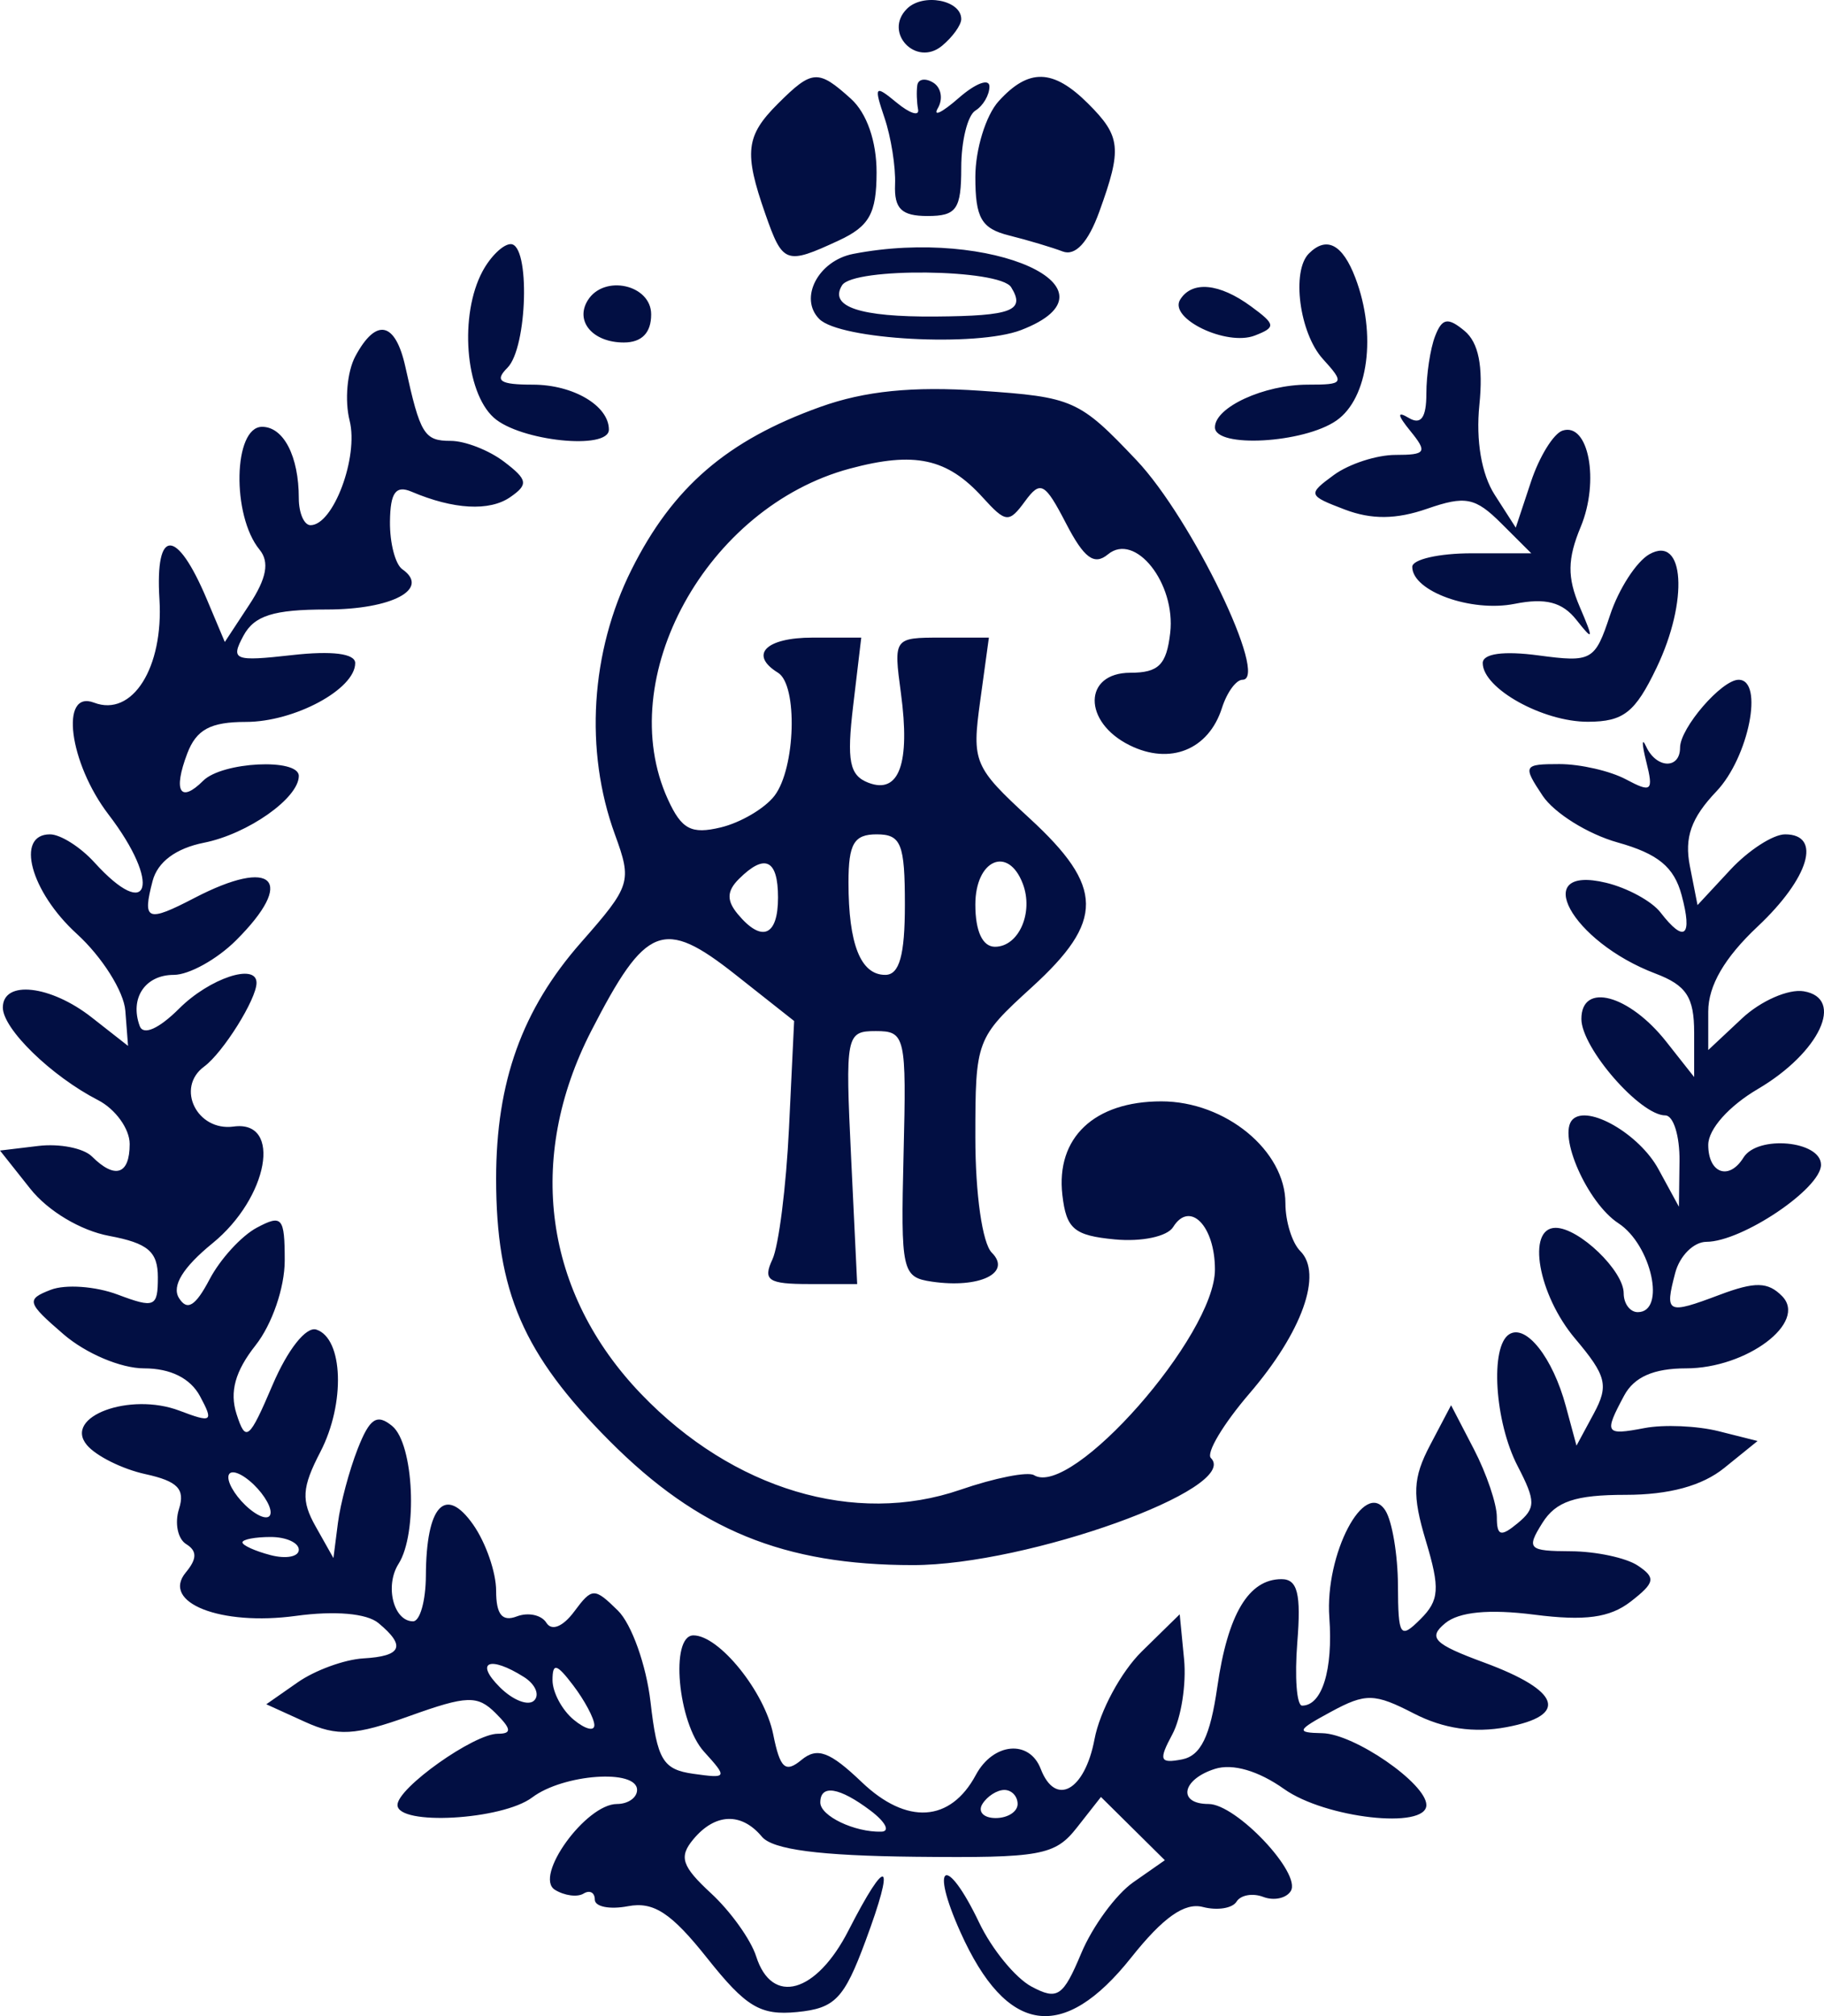 <?xml version="1.0" encoding="UTF-8"?> <svg xmlns="http://www.w3.org/2000/svg" width="95" height="105" viewBox="0 0 95 105" fill="none"> <path fill-rule="evenodd" clip-rule="evenodd" d="M47.236 0.458C45.997 1.693 47.712 3.503 49.062 2.387C49.614 1.931 50.065 1.303 50.065 0.993C50.065 0.002 48.071 -0.375 47.236 0.458ZM40.522 5.395C38.838 7.074 38.739 7.936 39.86 11.141C40.769 13.742 40.931 13.801 43.673 12.531C45.279 11.788 45.65 11.125 45.655 8.985C45.658 7.36 45.147 5.891 44.318 5.143C42.608 3.6 42.302 3.621 40.522 5.395ZM47.776 4.437C47.728 4.763 47.747 5.332 47.817 5.702C47.888 6.072 47.384 5.91 46.697 5.342C45.562 4.403 45.505 4.474 46.067 6.133C46.408 7.137 46.655 8.698 46.618 9.604C46.566 10.872 46.954 11.25 48.308 11.25C49.821 11.25 50.065 10.901 50.065 8.732C50.065 7.347 50.395 6.01 50.799 5.761C51.203 5.512 51.533 4.948 51.533 4.507C51.533 4.066 50.816 4.332 49.939 5.099C49.062 5.866 48.572 6.105 48.849 5.629C49.127 5.154 49.019 4.558 48.608 4.305C48.198 4.052 47.824 4.112 47.776 4.437ZM52.014 5.27C51.346 6.006 50.799 7.782 50.799 9.216C50.799 11.36 51.113 11.903 52.566 12.266C53.538 12.509 54.789 12.883 55.348 13.096C56.007 13.348 56.675 12.625 57.252 11.034C58.448 7.734 58.383 7.102 56.672 5.395C54.849 3.578 53.58 3.544 52.014 5.27ZM25.132 14.13C23.917 16.393 24.224 20.404 25.715 21.749C27.071 22.973 31.713 23.457 31.713 22.375C31.713 21.13 29.856 20.033 27.749 20.033C26.036 20.033 25.743 19.838 26.428 19.155C27.474 18.111 27.62 12.714 26.6 12.714C26.211 12.714 25.55 13.351 25.132 14.13ZM44.438 13.223C42.613 13.577 41.594 15.539 42.674 16.617C43.759 17.698 50.859 18.084 53.185 17.188C58.745 15.045 51.637 11.823 44.438 13.223ZM68.172 13.202C67.253 14.118 67.681 17.354 68.898 18.694C70.047 19.96 70.004 20.033 68.115 20.033C65.837 20.033 63.278 21.209 63.278 22.254C63.278 23.347 67.908 23.088 69.609 21.9C71.271 20.739 71.711 17.407 70.591 14.469C69.922 12.716 69.094 12.282 68.172 13.202ZM52.664 14.959C53.42 16.178 52.708 16.454 48.721 16.485C44.784 16.515 43.165 15.974 43.857 14.859C44.443 13.914 52.07 14 52.664 14.959ZM30.612 15.642C29.934 16.735 30.877 17.837 32.49 17.837C33.426 17.837 33.915 17.335 33.915 16.374C33.915 14.821 31.458 14.277 30.612 15.642ZM61.466 15.605C60.856 16.59 63.882 18.045 65.354 17.476C66.464 17.046 66.446 16.901 65.157 15.956C63.509 14.746 62.083 14.611 61.466 15.605ZM74.743 17.512C74.494 18.159 74.29 19.505 74.29 20.502C74.29 21.757 74.008 22.146 73.372 21.765C72.749 21.392 72.777 21.613 73.462 22.454C74.356 23.553 74.268 23.692 72.685 23.692C71.703 23.692 70.259 24.162 69.475 24.735C68.098 25.744 68.117 25.804 70.041 26.537C71.433 27.067 72.723 27.055 74.33 26.496C76.32 25.805 76.836 25.906 78.191 27.257L79.754 28.816H76.655C74.95 28.816 73.555 29.133 73.555 29.522C73.555 30.791 76.623 31.9 78.885 31.449C80.499 31.127 81.373 31.355 82.11 32.29C82.994 33.41 83.015 33.322 82.273 31.593C81.623 30.075 81.635 29.106 82.329 27.439C83.319 25.055 82.741 21.985 81.384 22.426C80.914 22.579 80.173 23.779 79.738 25.091L78.946 27.479L77.848 25.768C77.162 24.701 76.862 22.943 77.051 21.09C77.256 19.072 77.008 17.836 76.274 17.229C75.407 16.511 75.107 16.567 74.743 17.512ZM18.508 18.554C18.08 19.351 17.945 20.859 18.209 21.904C18.686 23.799 17.359 27.352 16.173 27.352C15.838 27.352 15.563 26.72 15.563 25.948C15.563 23.766 14.772 22.229 13.649 22.229C12.151 22.229 12.057 26.851 13.52 28.629C14.045 29.269 13.887 30.121 12.989 31.487L11.709 33.435L10.773 31.213C9.197 27.476 8.074 27.473 8.304 31.207C8.524 34.775 6.893 37.357 4.9 36.595C3.101 35.906 3.596 39.732 5.653 42.421C8.413 46.027 7.805 48.096 4.919 44.917C4.189 44.112 3.146 43.453 2.603 43.453C0.785 43.453 1.591 46.441 4.001 48.636C5.313 49.831 6.45 51.632 6.528 52.64L6.669 54.471L4.777 52.988C2.629 51.302 0.148 51.027 0.148 52.474C0.148 53.586 2.676 56.046 5.103 57.293C6.011 57.76 6.754 58.79 6.754 59.58C6.754 61.177 5.992 61.429 4.788 60.23C4.353 59.796 3.098 59.548 1.998 59.681L0 59.921L1.574 61.906C2.494 63.069 4.2 64.089 5.685 64.366C7.706 64.745 8.222 65.184 8.222 66.525C8.222 68.075 8.054 68.146 6.128 67.422C4.977 66.989 3.408 66.876 2.641 67.174C1.351 67.673 1.4 67.843 3.308 69.489C4.471 70.491 6.298 71.265 7.504 71.265C8.882 71.265 9.915 71.779 10.419 72.718C11.135 74.053 11.047 74.114 9.344 73.468C6.765 72.491 3.293 73.778 4.523 75.255C4.998 75.827 6.369 76.509 7.568 76.772C9.256 77.141 9.652 77.551 9.323 78.587C9.089 79.322 9.257 80.146 9.696 80.417C10.271 80.771 10.266 81.186 9.679 81.891C8.372 83.461 11.491 84.693 15.414 84.156C17.438 83.88 19.099 84.024 19.708 84.528C21.157 85.727 20.931 86.255 18.922 86.37C17.945 86.427 16.407 86.987 15.507 87.616L13.87 88.759L15.891 89.678C17.577 90.443 18.48 90.392 21.325 89.372C24.322 88.297 24.868 88.279 25.813 89.221C26.642 90.047 26.668 90.294 25.928 90.294C24.68 90.294 20.702 93.118 20.702 94.003C20.702 95.095 26.155 94.79 27.719 93.611C29.339 92.389 33.181 92.115 33.181 93.221C33.181 93.624 32.71 93.953 32.134 93.953C30.515 93.953 27.783 97.733 28.904 98.423C29.401 98.729 30.071 98.817 30.393 98.619C30.715 98.421 30.979 98.561 30.979 98.932C30.979 99.303 31.754 99.458 32.702 99.277C34.042 99.022 34.958 99.621 36.832 101.98C38.856 104.528 39.602 104.975 41.514 104.788C43.487 104.595 43.96 104.105 45.078 101.089C46.653 96.847 46.219 96.579 44.192 100.54C42.514 103.821 40.206 104.468 39.384 101.89C39.108 101.022 38.051 99.544 37.035 98.605C35.507 97.193 35.347 96.708 36.11 95.792C37.246 94.427 38.615 94.375 39.681 95.655C40.242 96.329 42.679 96.648 47.663 96.701C54.207 96.77 54.947 96.636 56.089 95.181L57.341 93.587L59.005 95.234L60.669 96.881L59.027 98.028C58.124 98.659 56.904 100.322 56.316 101.724C55.367 103.99 55.077 104.184 53.724 103.462C52.888 103.015 51.66 101.517 50.998 100.131C49.281 96.542 48.393 97 50.025 100.633C52.426 105.98 55.369 106.415 58.919 101.947C60.578 99.86 61.7 99.068 62.651 99.317C63.399 99.511 64.187 99.387 64.402 99.04C64.617 98.692 65.245 98.581 65.797 98.793C66.349 99.003 66.993 98.866 67.228 98.487C67.798 97.567 64.386 93.953 62.947 93.953C61.313 93.953 61.546 92.672 63.279 92.124C64.2 91.832 65.543 92.223 66.879 93.172C69.026 94.696 74.29 95.289 74.29 94.007C74.29 92.887 70.535 90.296 68.868 90.265C67.484 90.238 67.534 90.118 69.33 89.146C71.13 88.172 71.589 88.182 73.64 89.24C75.18 90.033 76.769 90.267 78.463 89.951C81.724 89.341 81.278 88.053 77.296 86.585C74.678 85.619 74.356 85.294 75.271 84.538C75.989 83.944 77.564 83.793 79.912 84.093C82.55 84.431 83.844 84.255 84.934 83.41C86.201 82.426 86.251 82.171 85.301 81.536C84.695 81.132 83.124 80.797 81.808 80.79C79.601 80.78 79.486 80.667 80.332 79.316C81.036 78.193 82.044 77.852 84.662 77.852C86.932 77.852 88.655 77.383 89.807 76.45L91.54 75.048L89.508 74.537C88.391 74.257 86.656 74.183 85.655 74.374C83.599 74.766 83.532 74.657 84.592 72.68C85.112 71.713 86.132 71.265 87.814 71.265C90.976 71.265 94.162 68.867 92.815 67.501C92.079 66.754 91.407 66.741 89.56 67.436C86.819 68.468 86.696 68.407 87.251 66.293C87.484 65.405 88.214 64.677 88.874 64.675C90.726 64.671 94.844 61.904 94.844 60.664C94.844 59.41 91.541 59.102 90.806 60.287C90.054 61.5 88.971 61.111 88.971 59.627C88.971 58.81 90.041 57.606 91.559 56.714C94.773 54.822 96.103 51.989 93.946 51.627C93.15 51.493 91.704 52.127 90.734 53.035L88.971 54.687V52.68C88.971 51.335 89.818 49.877 91.54 48.258C94.23 45.729 94.909 43.453 92.973 43.453C92.349 43.453 91.067 44.283 90.125 45.295L88.413 47.138L88.015 45.112C87.72 43.614 88.079 42.601 89.395 41.217C91.079 39.447 91.885 35.403 90.553 35.403C89.671 35.403 87.503 37.915 87.503 38.937C87.503 40.075 86.268 40.035 85.736 38.879C85.504 38.376 85.508 38.733 85.744 39.674C86.129 41.205 86.019 41.3 84.684 40.589C83.865 40.152 82.307 39.794 81.222 39.794C79.341 39.794 79.3 39.87 80.345 41.441C80.948 42.346 82.706 43.442 84.251 43.875C86.356 44.465 87.192 45.153 87.585 46.62C88.166 48.784 87.731 49.139 86.483 47.519C86.035 46.937 84.76 46.242 83.649 45.975C79.646 45.013 81.836 49.041 86.22 50.703C87.833 51.315 88.237 51.931 88.237 53.78V56.093L86.787 54.255C84.849 51.797 82.364 51.132 82.364 53.069C82.364 54.574 85.426 58.091 86.736 58.091C87.158 58.091 87.49 59.162 87.474 60.47L87.444 62.848L86.375 60.886C85.382 59.062 82.701 57.512 81.906 58.304C81.108 59.1 82.674 62.651 84.29 63.706C86.018 64.835 86.783 68.337 85.301 68.337C84.897 68.337 84.567 67.895 84.567 67.353C84.567 66.181 82.241 63.946 81.022 63.946C79.495 63.946 80.109 67.43 82.038 69.716C83.673 71.652 83.798 72.156 83.012 73.615L82.109 75.29L81.553 73.231C80.874 70.711 79.487 68.946 78.611 69.486C77.597 70.111 77.845 74.042 79.042 76.351C79.995 78.189 79.995 78.543 79.042 79.332C78.162 80.059 77.96 79.998 77.96 79.003C77.96 78.33 77.424 76.745 76.769 75.482L75.577 73.185L74.483 75.265C73.583 76.978 73.544 77.858 74.266 80.258C75.009 82.729 74.966 83.347 73.981 84.328C72.924 85.382 72.821 85.228 72.81 82.583C72.804 80.987 72.51 79.226 72.156 78.67C71.08 76.977 68.998 80.946 69.236 84.237C69.434 86.965 68.858 88.83 67.818 88.83C67.536 88.83 67.424 87.348 67.568 85.537C67.77 83.001 67.581 82.243 66.745 82.243C65.031 82.243 63.943 84.07 63.4 87.865C63.03 90.437 62.538 91.443 61.558 91.632C60.404 91.853 60.335 91.674 61.059 90.325C61.521 89.466 61.795 87.707 61.671 86.418L61.443 84.073L59.473 86.004C58.389 87.066 57.279 89.124 57.006 90.578C56.499 93.268 54.969 94.113 54.204 92.124C53.611 90.582 51.729 90.757 50.825 92.44C49.5 94.908 47.226 95.052 44.884 92.815C43.214 91.22 42.563 90.98 41.743 91.658C40.903 92.353 40.628 92.105 40.272 90.328C39.828 88.112 37.458 85.171 36.117 85.171C34.887 85.171 35.3 89.72 36.666 91.226C37.903 92.588 37.883 92.629 36.115 92.381C34.524 92.157 34.229 91.665 33.881 88.638C33.66 86.722 32.896 84.582 32.184 83.881C30.954 82.673 30.84 82.676 29.904 83.934C29.316 84.724 28.732 84.958 28.457 84.515C28.203 84.106 27.51 83.957 26.918 84.183C26.156 84.475 25.84 84.084 25.84 82.85C25.84 81.89 25.302 80.34 24.645 79.404C23.192 77.335 22.199 78.406 22.181 82.06C22.175 83.368 21.875 84.439 21.514 84.439C20.497 84.439 20.031 82.591 20.758 81.445C21.768 79.854 21.555 75.202 20.429 74.27C19.631 73.61 19.256 73.858 18.628 75.462C18.191 76.575 17.729 78.309 17.6 79.316L17.366 81.145L16.443 79.505C15.678 78.149 15.721 77.475 16.686 75.615C17.993 73.095 17.881 69.706 16.477 69.246C15.944 69.072 14.985 70.283 14.201 72.118C12.972 74.998 12.799 75.138 12.319 73.64C11.95 72.486 12.248 71.411 13.31 70.065C14.17 68.976 14.829 67.059 14.829 65.651C14.829 63.397 14.692 63.236 13.375 63.939C12.575 64.365 11.467 65.577 10.914 66.631C10.177 68.031 9.749 68.291 9.32 67.599C8.933 66.976 9.531 66.002 11.068 64.75C13.978 62.38 14.712 58.322 12.167 58.671C10.259 58.932 9.136 56.649 10.632 55.548C11.617 54.824 13.361 52.036 13.361 51.186C13.361 50.135 10.918 50.946 9.337 52.521C8.274 53.582 7.463 53.942 7.277 53.436C6.745 51.99 7.557 50.772 9.051 50.772C9.843 50.772 11.302 49.963 12.293 48.975C15.435 45.843 14.245 44.626 10.132 46.764C7.654 48.053 7.405 47.952 7.949 45.879C8.209 44.889 9.161 44.181 10.625 43.889C12.909 43.434 15.563 41.565 15.563 40.412C15.563 39.475 11.573 39.673 10.584 40.66C9.384 41.856 9.006 41.213 9.752 39.245C10.227 37.994 10.962 37.598 12.807 37.598C15.335 37.598 18.5 35.895 18.5 34.534C18.5 34.037 17.296 33.884 15.22 34.117C12.192 34.457 11.997 34.381 12.677 33.114C13.243 32.06 14.245 31.743 17.014 31.743C20.417 31.743 22.426 30.675 20.955 29.648C20.587 29.392 20.297 28.273 20.311 27.161C20.329 25.649 20.612 25.258 21.436 25.608C23.62 26.537 25.494 26.64 26.574 25.892C27.53 25.229 27.487 24.985 26.251 24.044C25.467 23.448 24.218 22.961 23.474 22.961C22.094 22.961 21.887 22.623 21.116 19.118C20.595 16.748 19.593 16.532 18.508 18.554ZM42.724 21.192C37.867 22.934 35.038 25.373 32.89 29.671C30.757 33.937 30.434 39.091 32.025 43.453C32.926 45.921 32.861 46.127 30.263 49.082C27.193 52.574 25.84 56.338 25.84 61.385C25.84 67.267 27.25 70.53 31.744 75.042C36.368 79.687 40.827 81.511 47.551 81.511C53.517 81.511 64.648 77.509 63.067 75.934C62.808 75.674 63.711 74.165 65.073 72.577C67.822 69.377 68.907 66.337 67.723 65.157C67.297 64.733 66.949 63.613 66.949 62.669C66.949 59.925 63.827 57.359 60.489 57.359C56.992 57.359 54.989 59.252 55.332 62.235C55.535 64.005 55.94 64.347 58.063 64.549C59.458 64.682 60.795 64.399 61.1 63.907C61.968 62.507 63.278 63.838 63.278 66.119C63.278 69.554 55.814 78.035 53.854 76.827C53.533 76.629 51.805 76.971 50.016 77.588C44.526 79.477 38.175 77.575 33.402 72.61C28.341 67.346 27.377 60.349 30.795 53.69C33.638 48.153 34.549 47.795 38.29 50.748L41.361 53.174L41.094 58.743C40.947 61.806 40.558 64.888 40.229 65.593C39.722 66.679 40.012 66.874 42.138 66.874H44.645L44.329 60.287C44.023 53.906 44.063 53.7 45.616 53.7C47.154 53.7 47.213 53.959 47.061 60.104C46.911 66.221 46.977 66.519 48.537 66.749C51.016 67.114 52.713 66.293 51.656 65.239C51.165 64.75 50.799 62.186 50.799 59.242C50.799 54.174 50.843 54.058 53.735 51.421C57.53 47.963 57.509 46.196 53.633 42.627C50.721 39.947 50.613 39.693 51.05 36.519L51.505 33.207H49.02C46.549 33.207 46.536 33.224 46.923 36.099C47.416 39.762 46.831 41.378 45.233 40.767C44.243 40.388 44.093 39.636 44.436 36.754L44.857 33.207H42.323C39.878 33.207 39 34.099 40.522 35.037C41.559 35.676 41.435 40.013 40.338 41.444C39.834 42.102 38.574 42.844 37.54 43.092C36.004 43.461 35.5 43.194 34.787 41.634C31.902 35.32 36.803 26.408 44.262 24.406C47.636 23.5 49.33 23.866 51.177 25.9C52.388 27.234 52.548 27.249 53.385 26.108C54.193 25.006 54.417 25.127 55.525 27.264C56.465 29.076 56.991 29.463 57.707 28.87C59.122 27.7 61.244 30.377 60.948 32.96C60.757 34.624 60.344 35.037 58.874 35.037C56.418 35.037 56.387 37.597 58.828 38.81C60.941 39.861 62.95 39.05 63.645 36.867C63.902 36.061 64.382 35.403 64.711 35.403C66.124 35.403 62.073 27.009 59.193 23.968C56.211 20.82 55.894 20.679 51.058 20.35C47.528 20.11 45.042 20.361 42.724 21.192ZM85.906 28.865C85.23 29.247 84.307 30.675 83.855 32.041C83.07 34.413 82.905 34.505 80.13 34.134C78.306 33.891 77.226 34.039 77.226 34.533C77.226 35.853 80.358 37.599 82.712 37.59C84.56 37.583 85.16 37.111 86.278 34.781C87.954 31.291 87.737 27.833 85.906 28.865ZM47.129 47.113C47.129 49.753 46.844 50.772 46.106 50.772C44.825 50.772 44.192 49.179 44.192 45.955C44.192 43.941 44.479 43.453 45.66 43.453C46.933 43.453 47.129 43.941 47.129 47.113ZM40.522 46.747C40.522 48.759 39.675 49.107 38.427 47.608C37.838 46.901 37.853 46.407 38.484 45.778C39.836 44.43 40.522 44.757 40.522 46.747ZM53.267 46.015C53.846 47.52 53.062 49.308 51.822 49.308C51.175 49.308 50.799 48.502 50.799 47.113C50.799 44.781 52.501 44.024 53.267 46.015ZM14.095 78.763C14.095 79.171 13.608 79.092 12.994 78.584C12.388 78.082 11.893 77.343 11.893 76.941C11.893 76.532 12.38 76.612 12.994 77.12C13.6 77.621 14.095 78.361 14.095 78.763ZM15.563 80.711C15.563 81.076 14.902 81.202 14.095 80.992C13.288 80.781 12.627 80.482 12.627 80.328C12.627 80.174 13.288 80.047 14.095 80.047C14.902 80.047 15.563 80.346 15.563 80.711ZM27.287 87.338C27.881 87.713 28.121 88.264 27.82 88.564C27.52 88.864 26.715 88.552 26.033 87.871C24.706 86.549 25.5 86.211 27.287 87.338ZM30.955 89.834C30.969 90.186 30.483 90.063 29.878 89.562C29.272 89.061 28.777 88.134 28.777 87.502C28.777 86.584 28.992 86.638 29.854 87.775C30.447 88.556 30.943 89.484 30.955 89.834ZM45.337 94.296C46.12 94.887 46.376 95.381 45.904 95.394C44.509 95.432 42.724 94.579 42.724 93.875C42.724 92.915 43.719 93.076 45.337 94.296ZM53.001 93.953C53.001 94.356 52.486 94.685 51.857 94.685C51.228 94.685 50.916 94.356 51.166 93.953C51.416 93.551 51.93 93.221 52.31 93.221C52.691 93.221 53.001 93.551 53.001 93.953Z" fill="#020F43"></path> </svg> 